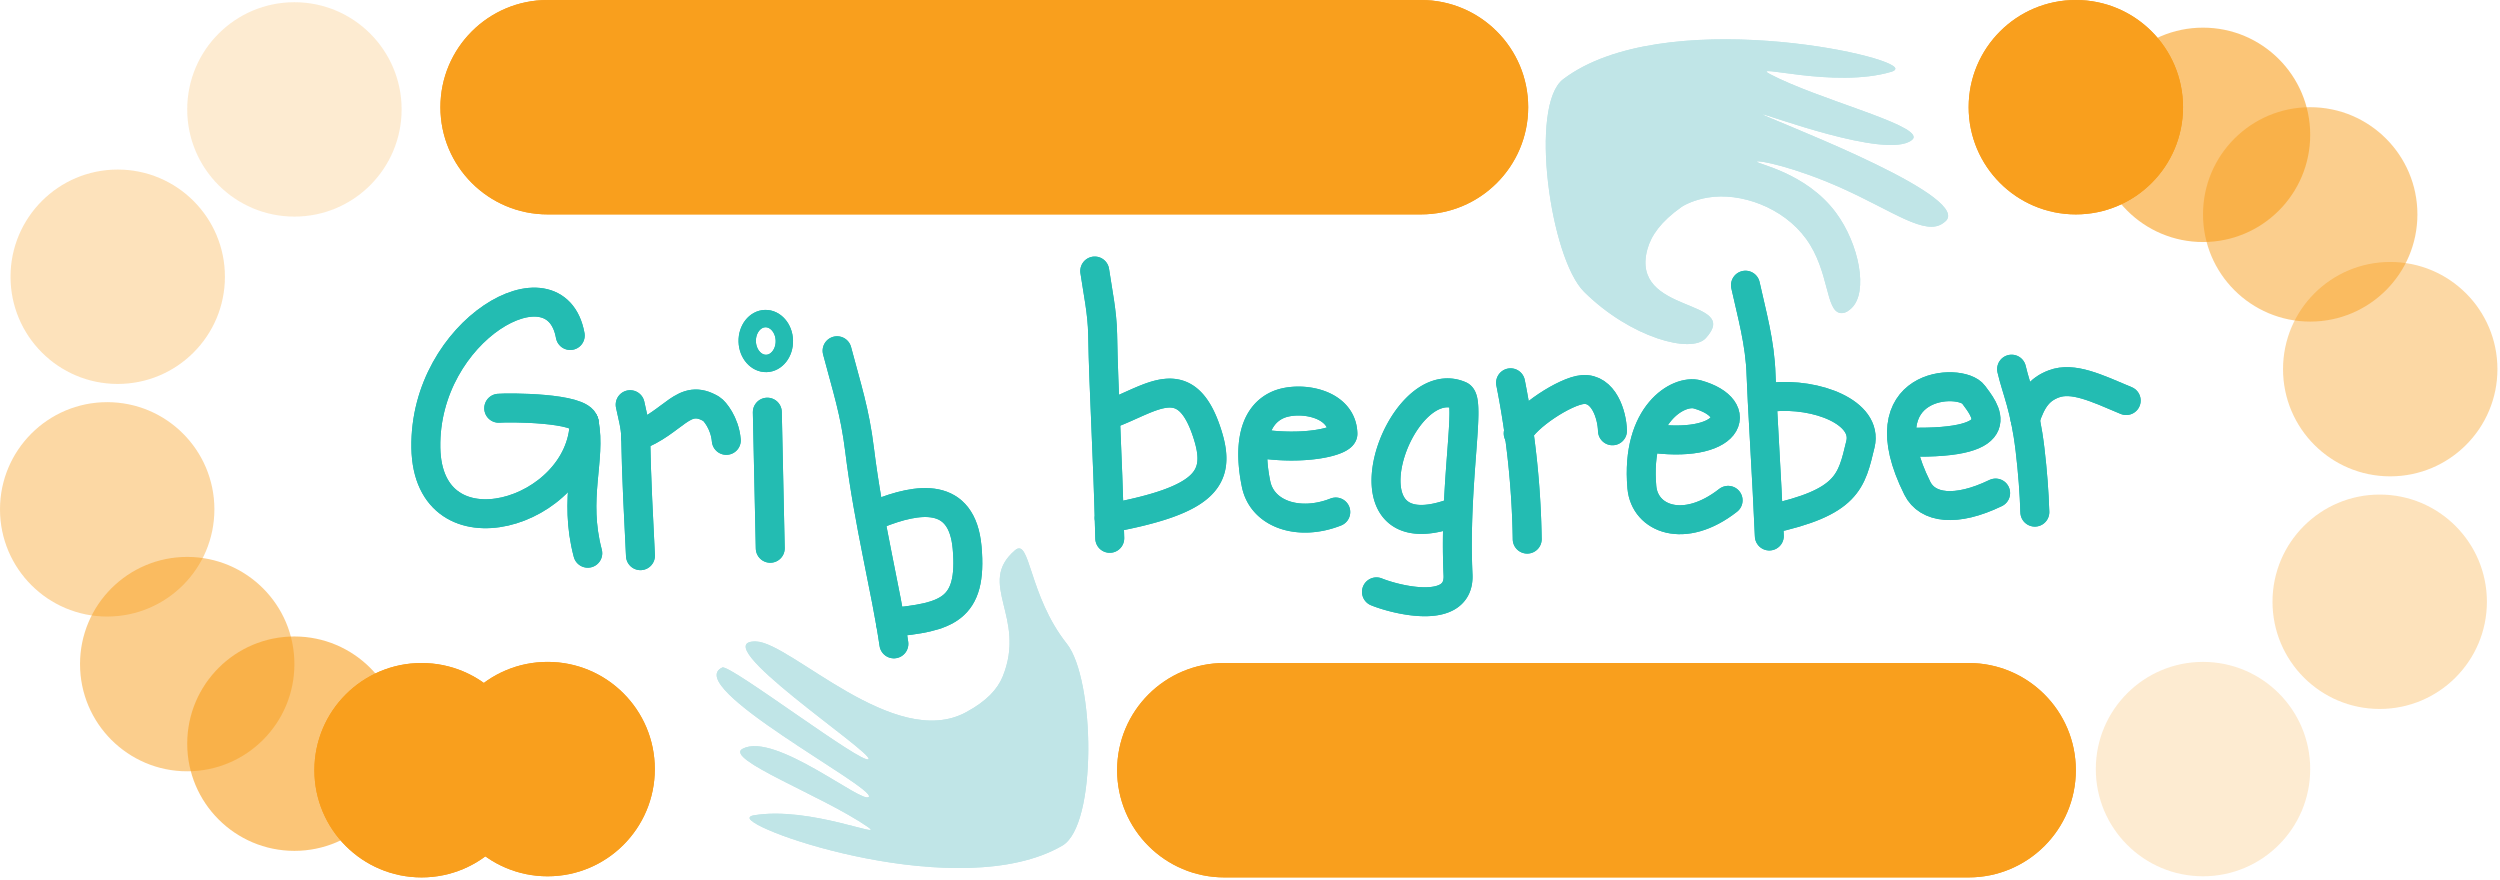 <svg viewBox="0 0 432 152" xmlns="http://www.w3.org/2000/svg" xml:space="preserve" style="fill-rule:evenodd;clip-rule:evenodd;stroke-linecap:round;stroke-miterlimit:10"><path d="M377.229 18.524c0 10.23-8.293 18.523-18.523 18.523-10.231 0-18.524-8.293-18.524-18.523S348.475.001 358.706.001c10.23 0 18.523 8.293 18.523 18.523M76.105 132.899c0-10.23 8.293-18.523 18.523-18.523 10.231 0 18.524 8.293 18.524 18.523s-8.293 18.523-18.524 18.523c-10.23 0-18.523-8.293-18.523-18.523" style="fill:#f99f1d"/><path d="M98.538 57.976c-2.516-13.837-25.294-.965-24.95 19.398.327 19.379 26.993 11.433 27.365-4.355" style="fill:none;stroke:#23bcb2;stroke-width:5px"/><path d="M86.178 70.545c1.601-.135 14.26-.171 14.775 2.474 1.244 6.384-1.918 13.022.615 22.58M108.892 69.927c.358 1.776.917 3.599.953 5.524.137 7.517.526 14.426.827 20.569" style="fill:none;stroke:#23bcb2;stroke-width:5px"/><path d="M125.505 76.094c-.261-3.017-2.054-5.112-2.554-5.412-4.894-2.942-6.356 2.27-13.107 4.769M132.593 71.222l.507 23.519" style="fill:none;stroke:#23bcb2;stroke-width:5px"/><path d="M135.535 58.841c-.058-2.139-1.543-3.836-3.313-3.788-1.769.048-3.159 1.824-3.101 3.963.059 2.138 1.543 3.835 3.313 3.787 1.77-.048 3.159-1.824 3.101-3.962Z" style="fill:none;stroke:#23bcb2;stroke-width:3px"/><path d="M144.648 60.606c1.71 6.484 3.068 10.472 3.884 17.093 1.572 12.753 4.564 24.167 5.932 33.562" style="fill:none;stroke:#23bcb2;stroke-width:5px"/><path d="M151.696 88.811c6.975-2.81 14.548-3.924 15.422 5.812.97 10.806-3.562 12.036-13.252 12.942M189.171 46.831c.52 3.541 1.301 7.165 1.367 10.927.185 10.426.833 19.292 1.228 35.265" style="fill:none;stroke:#23bcb2;stroke-width:5px"/><path d="M191.982 71.49c7.148-2.667 13.02-7.976 16.677 3.574 2.371 7.49-.092 11.351-16.985 14.479M216.99 76.558c8.462 1.398 15.1-.323 15.065-1.614-.149-5.527-7.819-6.567-11.331-4.945-4.61 2.129-4.795 8.216-3.675 13.644 1.092 5.294 7.488 7.315 13.77 4.834M237.855 102.274c3.38 1.379 14.42 4.153 14.093-2.924-.733-15.897 2.308-30.148.359-31.002-10.69-4.684-21.841 27.709-1.319 20.303M261.027 66.147a149.955 149.955 0 0 1 2.875 27.011" style="fill:none;stroke:#23bcb2;stroke-width:5px"/><path d="M278.635 74.44c-.076-2.806-1.539-7.411-5.141-7.124-2.99.238-9.939 4.774-11.154 7.568M298.617 86.458c-7.619 5.963-14.425 3.197-14.903-2.263-1.109-12.672 6.349-16.948 9.591-16.038 8.623 2.42 5.76 9.713-8.832 7.434M301.616 49.279c1.053 4.818 2.545 9.974 2.697 15.57.1 3.674 1.042 18.624 1.425 27.772M306.153 68.61c7.811-.777 16.646 2.699 15.331 8.14-1.563 6.46-2.133 10.057-15.825 12.999M344.845 85.199c-6.862 3.316-11.79 2.653-13.527-.829-9.193-18.433 7.505-19.251 9.721-16.176 1.736 2.408 7.322 8.625-11.275 8.195M347.605 63.79c.872 3.744 2.318 6.569 3.186 13.9.457 3.856.726 7.472.829 10.807" style="fill:none;stroke:#23bcb2;stroke-width:5px"/><path d="M367.407 69.215c-5.184-2.188-9.204-4.124-12.512-2.879-2.485.935-3.805 2.65-4.94 6.162" style="fill:none;stroke:#23bcb2;stroke-width:5px"/><path d="M290.541 35.784c-3.52 2.49-5.214 4.892-5.867 7.266-3.131 11.39 16.438 8.423 10.086 15.384-2.497 2.737-12.986-.052-21.02-7.999-5.88-5.816-9.544-32.268-3.617-36.751 17.071-12.911 57.858-4.167 57.392-1.774-.038.198-.258.364-.68.49-9.91 2.96-24.768-1.581-20.974.412 8.231 4.324 25.143 8.539 24.806 10.937-.018.126-.078.284-.372.505-4.415 3.318-25.593-4.746-25.701-4.487-.136.326 33.22 12.751 32.011 17.809-.108.452-.459.709-.84.987-3.077 2.245-8.658-2.073-17.427-6.012-8.299-3.728-14.618-4.945-14.744-4.617-.148.382 8.504 1.853 13.666 8.833 3.972 5.37 5.657 13.7 2.663 16.499-.288.269-.978.914-1.829.835-2.682-.25-1.915-7.211-6-12.834-3.96-5.449-11.345-8.083-17.006-7.127-2.245.379-3.937 1.213-4.547 1.644" style="fill:#c0e5e7"/><path d="M245.55 37.047H94.628c-10.23 0-18.524-8.293-18.524-18.523C76.104 8.293 84.398 0 94.628 0H245.55c10.23 0 18.523 8.293 18.523 18.524 0 10.23-8.293 18.523-18.523 18.523" style="fill:#f99f1d"/><path d="M166.928 123.078c3.584-1.936 5.446-3.997 6.327-6.149 4.23-10.329-4.614-16.032 2.134-21.841 2.653-2.283 2.326 7.788 8.961 16.154 4.855 6.123 5.29 31.35-.778 34.882-17.478 10.173-54.744-2.656-54.035-4.848.058-.181.284-.312.694-.382 9.631-1.653 23.052 4.293 19.72 1.993-7.767-5.361-24.949-11.742-21.62-13.505 5.584-2.959 20.84 9.718 21.809 8.303 1.12-1.634-32.414-19.103-25.316-22.346 1.304-.596 24.437 17.011 25.262 15.833.809-1.154-28.651-20.554-19.457-20.326 5.99.148 23.935 18.912 36.299 12.232" style="fill:#c0e5e7"/><path d="M211.562 114.567h128.62c10.231 0 18.523 8.293 18.523 18.523 0 10.231-8.293 18.524-18.523 18.524H211.561c-10.23 0-18.523-8.293-18.523-18.524 0-10.23 8.293-18.523 18.523-18.523M54.326 133.091c0-10.23 8.293-18.523 18.523-18.523 10.231 0 18.524 8.293 18.524 18.523s-8.293 18.523-18.524 18.523c-10.23 0-18.523-8.293-18.523-18.523" style="fill:#f99f1d"/><path d="M429.736 103.984c0 10.23-8.293 18.523-18.523 18.523-10.231 0-18.524-8.293-18.524-18.523s8.293-18.523 18.524-18.523c10.23 0 18.523 8.293 18.523 18.523" style="fill:#f99f1d;fill-rule:nonzero" opacity=".3"/><path d="M431.555 63.79c0 10.23-8.293 18.523-18.523 18.523-10.231 0-18.524-8.293-18.524-18.523s8.293-18.523 18.524-18.523c10.23 0 18.523 8.293 18.523 18.523" style="fill:#f99f1d;fill-rule:nonzero" opacity=".4"/><path d="M417.727 37.047c0 10.23-8.293 18.523-18.523 18.523-10.231 0-18.524-8.293-18.524-18.523s8.293-18.523 18.524-18.523c10.23 0 18.523 8.293 18.523 18.523" style="fill:#f99f1d;fill-rule:nonzero" opacity=".5"/><path d="M399.203 23.301c0 10.23-8.293 18.523-18.523 18.523-10.231 0-18.524-8.293-18.524-18.523s8.293-18.523 18.524-18.523c10.23 0 18.523 8.293 18.523 18.523" style="fill:#f99f1d;fill-rule:nonzero" opacity=".6"/><path d="M377.229 18.524c0 10.23-8.293 18.523-18.523 18.523-10.231 0-18.524-8.293-18.524-18.523S348.475.001 358.706.001c10.23 0 18.523 8.293 18.523 18.523M76.105 132.899c0-10.23 8.293-18.523 18.523-18.523 10.231 0 18.524 8.293 18.524 18.523s-8.293 18.523-18.524 18.523c-10.23 0-18.523-8.293-18.523-18.523" style="fill:#f99f1d;fill-rule:nonzero"/><path d="M98.538 57.976c-2.516-13.837-25.294-.965-24.95 19.398.327 19.379 26.993 11.433 27.365-4.355" style="fill:none;fill-rule:nonzero;stroke:#23bcb2;stroke-width:5px"/><path d="M86.179 70.545c1.6-.135 14.26-.171 14.775 2.474 1.243 6.384-1.919 13.022.614 22.58M108.892 69.927c.358 1.776.917 3.599.953 5.524.137 7.517.526 14.426.827 20.569" style="fill:none;fill-rule:nonzero;stroke:#23bcb2;stroke-width:5px"/><path d="M125.506 76.095c-.261-3.017-2.055-5.112-2.555-5.412-4.893-2.942-6.355 2.27-13.106 4.769M132.593 71.222l.507 23.519" style="fill:none;fill-rule:nonzero;stroke:#23bcb2;stroke-width:5px"/><path d="M135.535 58.841c-.058-2.139-1.543-3.836-3.313-3.788-1.769.048-3.159 1.824-3.101 3.963.059 2.138 1.543 3.835 3.313 3.787 1.77-.048 3.159-1.824 3.101-3.962Z" style="fill:none;stroke:#23bcb2;stroke-width:3px"/><path d="M144.648 60.606c1.71 6.484 3.068 10.472 3.884 17.093 1.572 12.753 4.564 24.167 5.932 33.562" style="fill:none;fill-rule:nonzero;stroke:#23bcb2;stroke-width:5px"/><path d="M151.696 88.811c6.975-2.81 14.548-3.924 15.422 5.812.97 10.806-3.562 12.036-13.252 12.942M189.172 46.831c.52 3.541 1.3 7.165 1.367 10.927.185 10.426.833 19.292 1.228 35.265" style="fill:none;fill-rule:nonzero;stroke:#23bcb2;stroke-width:5px"/><path d="M191.982 71.49c7.148-2.667 13.02-7.976 16.677 3.574 2.371 7.49-.092 11.351-16.985 14.479M216.99 76.558c8.462 1.398 15.1-.323 15.065-1.614-.149-5.527-7.819-6.567-11.331-4.945-4.61 2.129-4.795 8.216-3.675 13.644 1.092 5.294 7.488 7.315 13.77 4.834M237.855 102.274c3.38 1.379 14.42 4.153 14.093-2.924-.733-15.897 2.308-30.148.359-31.001-10.69-4.684-21.841 27.709-1.319 20.303M261.027 66.147a149.955 149.955 0 0 1 2.875 27.011" style="fill:none;fill-rule:nonzero;stroke:#23bcb2;stroke-width:5px"/><path d="M278.635 74.44c-.076-2.806-1.539-7.411-5.141-7.124-2.99.238-9.939 4.774-11.154 7.568M298.617 86.458c-7.619 5.963-14.425 3.197-14.903-2.263-1.109-12.672 6.349-16.948 9.591-16.038 8.623 2.42 5.76 9.713-8.832 7.434M301.616 49.279c1.053 4.818 2.545 9.974 2.697 15.57.1 3.674 1.042 18.624 1.425 27.772M306.154 68.61c7.81-.777 16.646 2.699 15.331 8.14-1.564 6.46-2.134 10.057-15.826 12.999M344.845 85.2c-6.862 3.316-11.79 2.653-13.527-.829-9.193-18.434 7.505-19.252 9.721-16.177 1.736 2.408 7.322 8.625-11.275 8.195M347.605 63.79c.872 3.744 2.318 6.569 3.186 13.9.457 3.856.726 7.472.829 10.807" style="fill:none;fill-rule:nonzero;stroke:#23bcb2;stroke-width:5px"/><path d="M367.407 69.215c-5.184-2.188-9.204-4.124-12.512-2.879-2.485.935-3.805 2.65-4.94 6.162" style="fill:none;fill-rule:nonzero;stroke:#23bcb2;stroke-width:5px"/><path d="M290.541 35.784c-3.52 2.49-5.214 4.892-5.867 7.266-3.131 11.39 16.438 8.423 10.086 15.384-2.497 2.737-12.986-.052-21.02-7.999-5.88-5.816-9.544-32.268-3.617-36.751 17.071-12.911 57.858-4.167 57.392-1.774-.038.198-.258.364-.68.49-9.91 2.96-24.768-1.581-20.974.412 8.231 4.324 25.143 8.539 24.806 10.937-.018.126-.078.284-.372.505-4.415 3.318-25.593-4.746-25.701-4.487-.136.326 33.22 12.751 32.011 17.809-.108.452-.459.709-.84.987-3.077 2.245-8.658-2.073-17.427-6.012-8.299-3.728-14.618-4.945-14.744-4.617-.148.382 8.504 1.853 13.666 8.833 3.972 5.37 5.657 13.7 2.663 16.499-.288.269-.978.914-1.829.835-2.682-.25-1.915-7.211-6-12.834-3.96-5.449-11.345-8.083-17.006-7.127-2.245.379-3.937 1.213-4.547 1.644" style="fill:#c0e5e7;fill-rule:nonzero"/><path d="M245.55 37.047H94.628c-10.23 0-18.524-8.293-18.524-18.523C76.104 8.293 84.398 0 94.628 0H245.55c10.23 0 18.523 8.293 18.523 18.524 0 10.23-8.293 18.523-18.523 18.523" style="fill:#f99f1d;fill-rule:nonzero"/><path d="M166.928 123.078c3.584-1.936 5.446-3.997 6.327-6.149 4.23-10.329-4.614-16.032 2.134-21.841 2.653-2.283 2.326 7.788 8.961 16.154 4.855 6.123 5.29 31.35-.778 34.882-17.478 10.173-54.744-2.656-54.035-4.848.058-.181.284-.312.694-.382 9.631-1.653 23.052 4.293 19.72 1.993-7.767-5.361-24.949-11.742-21.62-13.505 5.584-2.959 20.84 9.718 21.809 8.303 1.12-1.634-32.414-19.103-25.316-22.346 1.304-.596 24.437 17.011 25.262 15.833.809-1.154-28.651-20.554-19.457-20.326 5.99.148 23.935 18.912 36.299 12.232" style="fill:#c0e5e7;fill-rule:nonzero"/><path d="m211.562 114.568 128.62-.001c10.231.001 18.524 8.294 18.524 18.523 0 10.231-8.293 18.524-18.524 18.524h-128.62c-10.23 0-18.523-8.293-18.523-18.524 0-10.23 8.293-18.523 18.523-18.523" style="fill:#f99f1d;fill-rule:nonzero"/><path d="M399.203 132.899c0 10.23-8.293 18.523-18.523 18.523-10.231 0-18.524-8.293-18.524-18.523s8.293-18.523 18.524-18.523c10.23 0 18.523 8.293 18.523 18.523" style="fill:#f99f1d;fill-rule:nonzero" opacity=".2"/><path d="M1.819 47.822c0-10.23 8.293-18.523 18.523-18.523 10.231 0 18.524 8.293 18.524 18.523s-8.293 18.523-18.524 18.523c-10.23 0-18.523-8.293-18.523-18.523" style="fill:#f99f1d;fill-rule:nonzero" opacity=".3"/><path d="M0 88.016c0-10.23 8.293-18.523 18.523-18.523 10.231 0 18.524 8.293 18.524 18.523s-8.293 18.523-18.524 18.523C8.293 106.539 0 98.246 0 88.016" style="fill:#f99f1d;fill-rule:nonzero" opacity=".4"/><path d="M13.829 114.759c0-10.23 8.293-18.523 18.523-18.523 10.231 0 18.523 8.293 18.523 18.523.001 10.23-8.292 18.523-18.523 18.523-10.23 0-18.523-8.293-18.523-18.523" style="fill:#f99f1d;fill-rule:nonzero" opacity=".5"/><path d="M32.352 128.505c0-10.23 8.293-18.523 18.523-18.523 10.231 0 18.524 8.293 18.524 18.523s-8.293 18.523-18.524 18.523c-10.23 0-18.523-8.293-18.523-18.523" style="fill:#f99f1d;fill-rule:nonzero" opacity=".6"/><path d="M54.326 133.091c0-10.23 8.293-18.523 18.523-18.523 10.231 0 18.524 8.293 18.524 18.523s-8.293 18.523-18.524 18.523c-10.23 0-18.523-8.293-18.523-18.523" style="fill:#f99f1d;fill-rule:nonzero"/><path d="M32.352 18.906c0-10.23 8.293-18.523 18.523-18.523 10.231 0 18.524 8.293 18.524 18.523s-8.293 18.523-18.524 18.523c-10.23 0-18.523-8.293-18.523-18.523" style="fill:#f99f1d;fill-rule:nonzero" opacity=".2"/></svg>